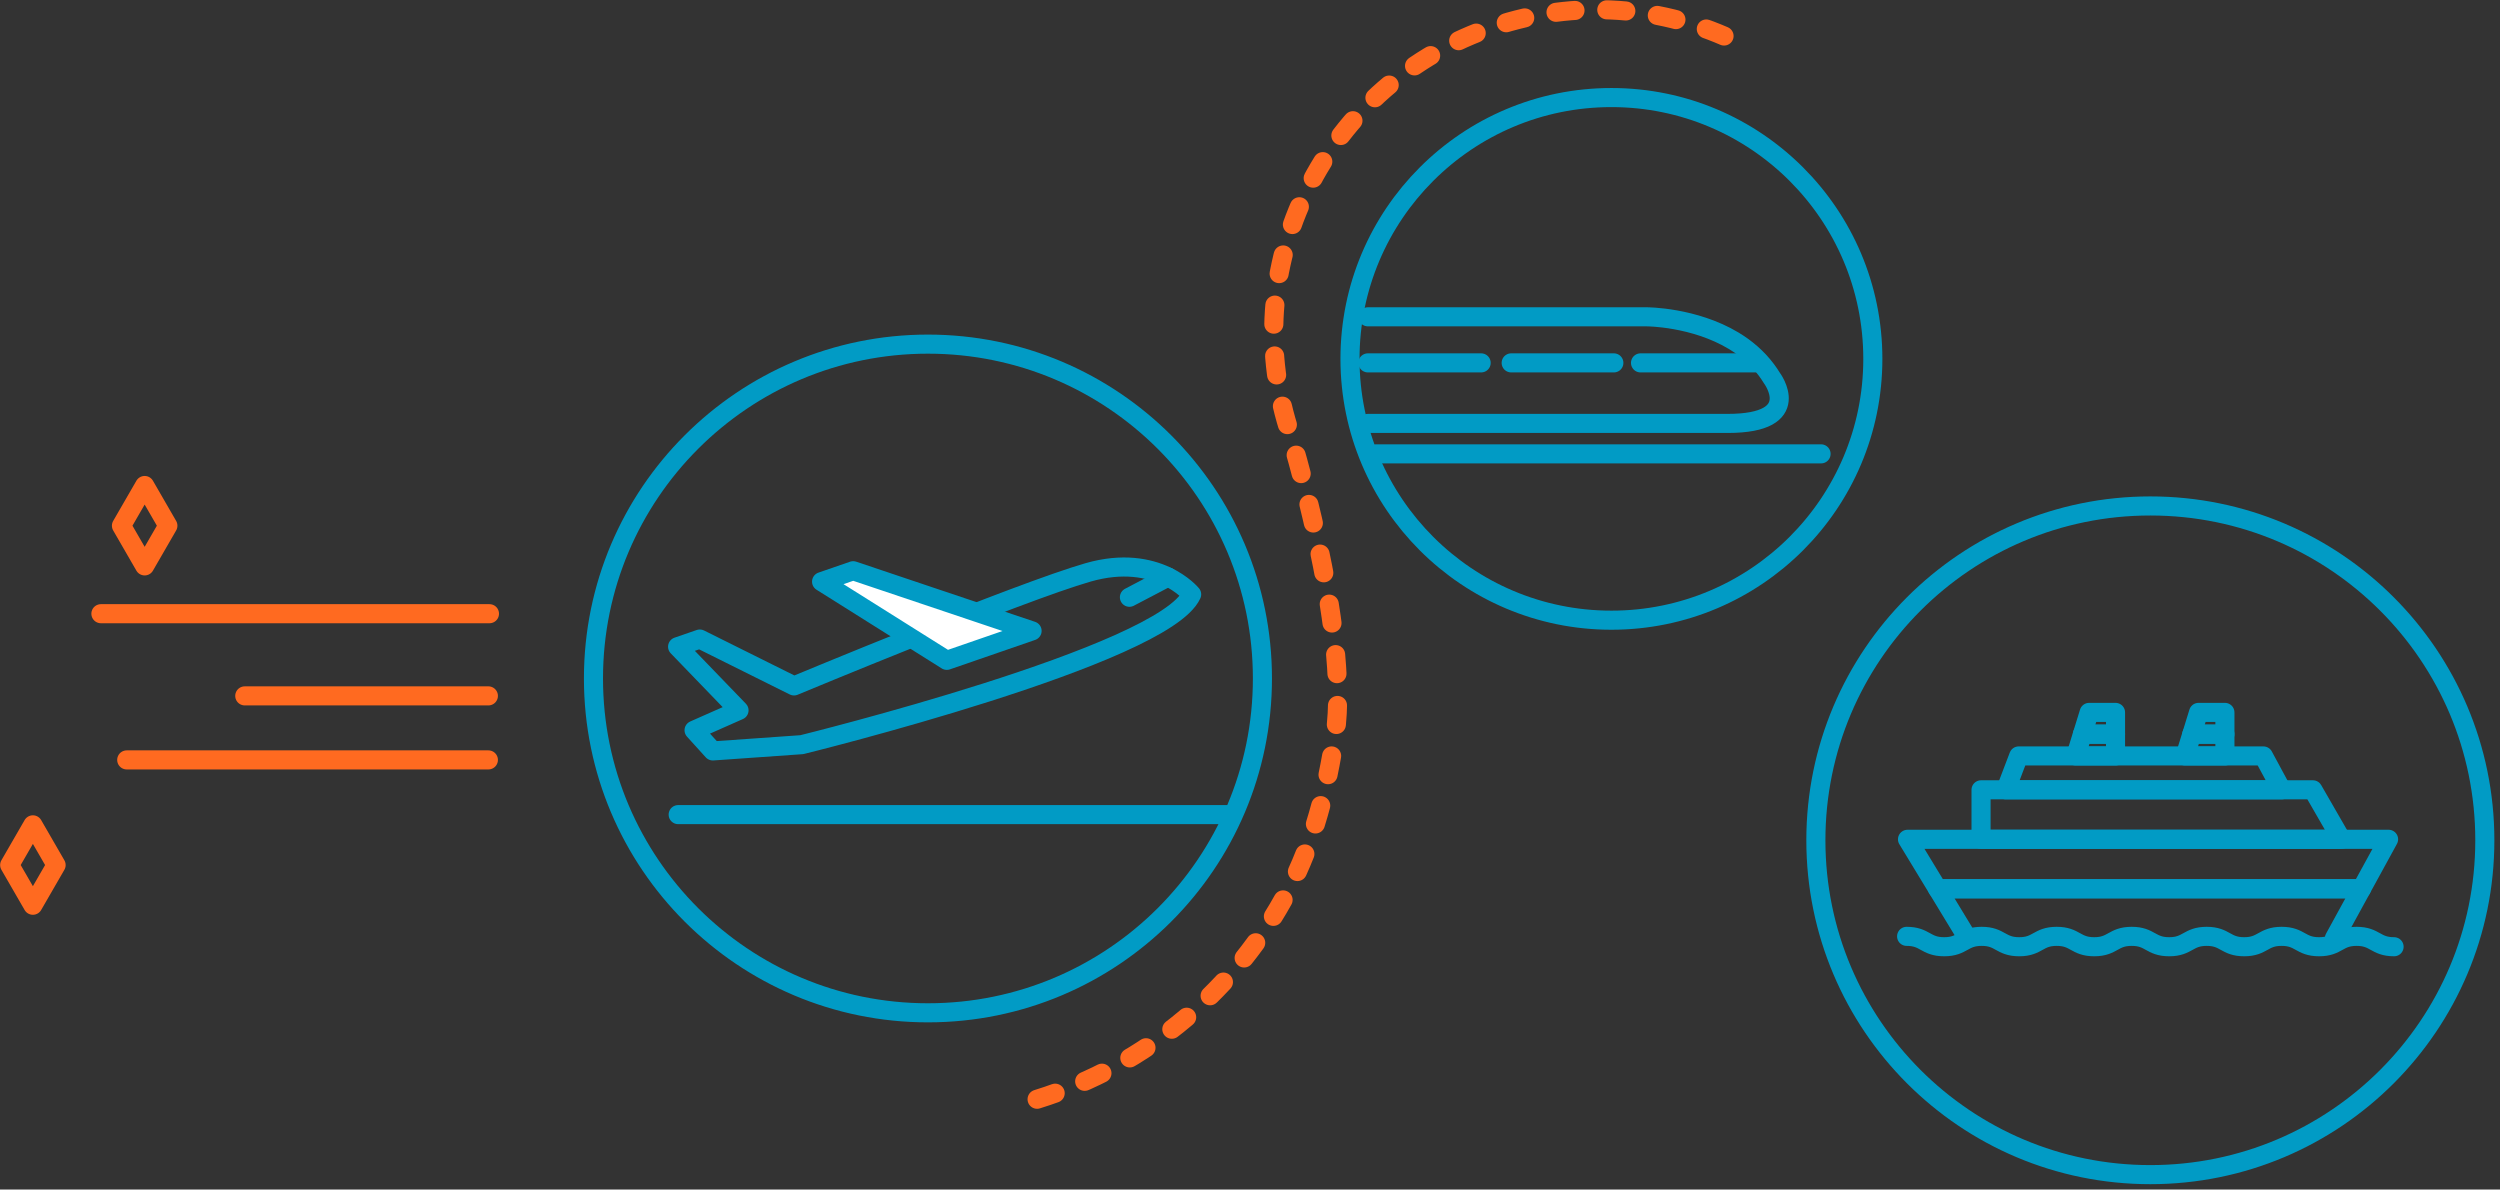 <?xml version="1.0" encoding="UTF-8"?>
<svg xmlns="http://www.w3.org/2000/svg" xmlns:xlink="http://www.w3.org/1999/xlink" width="393px" height="187px" viewBox="0 0 393 187" version="1.1">
  <rect x="0" y="0" width="393" height="187" fill="#333333" stroke="none"/>
  <!-- Generator: Sketch 44.1 (41455) - http://www.bohemiancoding.com/sketch -->
  <title>Page 1</title>
  <desc>Created with Sketch.</desc>
  <defs/>
  <g id="DESIGN" stroke="none" stroke-width="1" fill="none" fill-rule="evenodd">
    <g id="TARIFAS" transform="translate(-909, -200)">
      <g id="Page-1" transform="translate(910, 201)">
        <path d="M108.107,113.792 L111.056,117.047 L125.044,116.061 C125.044,116.061 181.962,102.063 186.328,92.436 C186.328,92.436 180.954,85.854 170.063,88.974 C159.173,92.095 123.818,106.826 123.818,106.826 L109.009,99.457 L105.519,100.662 L115.174,110.665 L108.107,113.792 Z" id="Stroke-1" stroke="#019BC5" stroke-width="3" stroke-linecap="round" stroke-linejoin="round"/>
        <polygon id="Fill-3" fill="#FFFFFF" points="147.837 102.806 161.243 98.176 133.118 88.719 128.153 90.433"/>
        <polygon id="Stroke-5" stroke="#019BC5" stroke-width="3" stroke-linecap="round" stroke-linejoin="round" points="147.837 102.806 161.243 98.176 133.118 88.719 128.153 90.433"/>
        <path d="M176.546,92.889 L182.626,89.702" id="Stroke-7" stroke="#019BC5" stroke-width="3" stroke-linecap="round" stroke-linejoin="round"/>
        <path d="M285.272,70.348 L215.302,70.348" id="Stroke-9" stroke="#019BC5" stroke-width="3" stroke-linecap="round" stroke-linejoin="round"/>
        <polygon id="Stroke-11" stroke="#019BC5" stroke-width="3" stroke-linecap="round" stroke-linejoin="round" points="310.42 130.937 310.42 123.16 362.587 123.16 367.068 130.937"/>
        <polygon id="Stroke-13" stroke="#019BC5" stroke-width="3" stroke-linecap="round" stroke-linejoin="round" points="314.31 123.16 316.339 117.836 327.29 117.836 354.807 117.836 357.682 123.16"/>
        <polygon id="Stroke-15" stroke="#019BC5" stroke-width="3" stroke-linecap="round" stroke-linejoin="round" points="331.56 110.989 327.416 110.989 326.36 114.412 331.56 114.412"/>
        <polygon id="Stroke-17" stroke="#019BC5" stroke-width="3" stroke-linecap="round" stroke-linejoin="round" points="326.36 114.412 325.303 117.835 331.56 117.835 331.56 114.412"/>
        <polygon id="Stroke-19" stroke="#019BC5" stroke-width="3" stroke-linecap="round" stroke-linejoin="round" points="348.756 110.989 344.612 110.989 343.556 114.412 348.756 114.412"/>
        <polygon id="Stroke-21" stroke="#019BC5" stroke-width="3" stroke-linecap="round" stroke-linejoin="round" points="343.556 114.412 342.498 117.835 348.756 117.835 348.756 114.412"/>
        <polygon id="Stroke-23" stroke="#019BC5" stroke-width="3" stroke-linecap="round" stroke-linejoin="round" points="374.485 130.937 298.86 130.937 303.583 138.714 370.227 138.714"/>
        <polyline id="Stroke-25" stroke="#019BC5" stroke-width="3" stroke-linecap="round" stroke-linejoin="round" points="365.969 146.49 370.228 138.713 303.583 138.713 308.306 146.49"/>
        <path d="M105.609,127.058 L192.278,127.058" id="Stroke-27" stroke="#019BC5" stroke-width="3" stroke-linecap="round" stroke-linejoin="round"/>
        <path d="M375.35,147.827 C372.404,147.827 372.404,146.194 369.457,146.194 C366.511,146.194 366.511,147.827 363.563,147.827 C360.617,147.827 360.617,146.194 357.671,146.194 C354.727,146.194 354.727,147.827 351.783,147.827 C348.837,147.827 348.837,146.194 345.891,146.194 C342.944,146.194 342.944,147.827 339.998,147.827 C337.051,147.827 337.051,146.194 334.104,146.194 C331.157,146.194 331.157,147.827 328.209,147.827 C325.261,147.827 325.261,146.194 322.313,146.194 C319.367,146.194 319.367,147.827 316.421,147.827 C313.472,147.827 313.472,146.194 310.524,146.194 C307.572,146.194 307.572,147.827 304.622,147.827 C301.671,147.827 301.671,146.194 298.719,146.194" id="Stroke-29" stroke="#019BC5" stroke-width="3" stroke-linecap="round" stroke-linejoin="round"/>
        <path d="M214.032,65.562 L270.58,65.562 C282.901,65.562 277.532,58.41 277.532,58.41 C277.262,57.964 276.97,57.546 276.668,57.141 C275.214,55.191 273.416,53.695 271.509,52.551 C265.27,48.809 257.905,48.804 257.905,48.804 L214.032,48.804" id="Stroke-31" stroke="#019BC5" stroke-width="3" stroke-linecap="round" stroke-linejoin="round"/>
        <path d="M275.556,56.045 L256.89,56.045" id="Stroke-33" stroke="#019BC5" stroke-width="3" stroke-linecap="round" stroke-linejoin="round"/>
        <path d="M252.698,56.045 L236.557,56.045" id="Stroke-35" stroke="#019BC5" stroke-width="3" stroke-linecap="round" stroke-linejoin="round"/>
        <path d="M231.837,56.045 L214.032,56.045" id="Stroke-37" stroke="#019BC5" stroke-width="3" stroke-linecap="round" stroke-linejoin="round"/>
        <path d="M293.41,55.415 C293.41,78.103 275.011,96.495 252.314,96.495 C229.618,96.495 211.219,78.103 211.219,55.415 C211.219,32.728 229.618,14.336 252.314,14.336 C275.011,14.336 293.41,32.728 293.41,55.415 Z" id="Stroke-39" stroke="#019BC5" stroke-width="3" stroke-linecap="round" stroke-linejoin="round"/>
        <path d="M162.03,171.803 C170.667,169.124 178.528,164.829 185.394,159.037 C192.019,153.448 197.433,146.713 201.486,139.017 C205.539,131.321 207.613,122.995 208.889,114.424 C211.331,98.025 201.533,66.286 201.533,66.286 C197.517,53.348 198.783,39.622 205.095,27.634 C211.408,15.648 222.012,6.836 234.956,2.822 C247.898,-1.193 261.631,0.072 273.622,6.382" id="Stroke-41" stroke="#FF6A20" stroke-width="3" stroke-linecap="round" stroke-linejoin="round" stroke-dasharray="3,5"/>
        <path d="M197.453,105.656 C197.453,134.683 173.913,158.214 144.873,158.214 C115.834,158.214 92.293,134.683 92.293,105.656 C92.293,76.628 115.834,53.097 144.873,53.097 C173.913,53.097 197.453,76.628 197.453,105.656 Z" id="Stroke-43" stroke="#019BC5" stroke-width="3" stroke-linecap="round" stroke-linejoin="round"/>
        <path d="M75.774,118.457 L18.92,118.457" id="Stroke-45" stroke="#FF6A20" stroke-width="3" stroke-linecap="round" stroke-linejoin="round"/>
        <path d="M75.774,108.393 L37.477,108.393" id="Stroke-47" stroke="#FF6A20" stroke-width="3" stroke-linecap="round" stroke-linejoin="round"/>
        <path d="M75.944,95.474 L14.863,95.474" id="Stroke-49" stroke="#FF6A20" stroke-width="3" stroke-linecap="round" stroke-linejoin="round"/>
        <polygon id="Stroke-51" stroke="#FF6A20" stroke-width="3" stroke-linecap="round" stroke-linejoin="round" points="21.741 75.32 18.092 81.639 21.741 87.959 25.391 81.639"/>
        <polygon id="Stroke-53" stroke="#FF6A20" stroke-width="3" stroke-linecap="round" stroke-linejoin="round" points="4.17 128.665 0.521 134.984 4.17 141.304 7.82 134.984"/>
        <path d="M389.615,131.095 C389.615,160.122 366.074,183.653 337.035,183.653 C307.996,183.653 284.455,160.122 284.455,131.095 C284.455,102.067 307.996,78.536 337.035,78.536 C366.074,78.536 389.615,102.067 389.615,131.095 Z" id="Stroke-55" stroke="#019BC5" stroke-width="3" stroke-linecap="round" stroke-linejoin="round"/>
      </g>
    </g>
  </g>
</svg>
